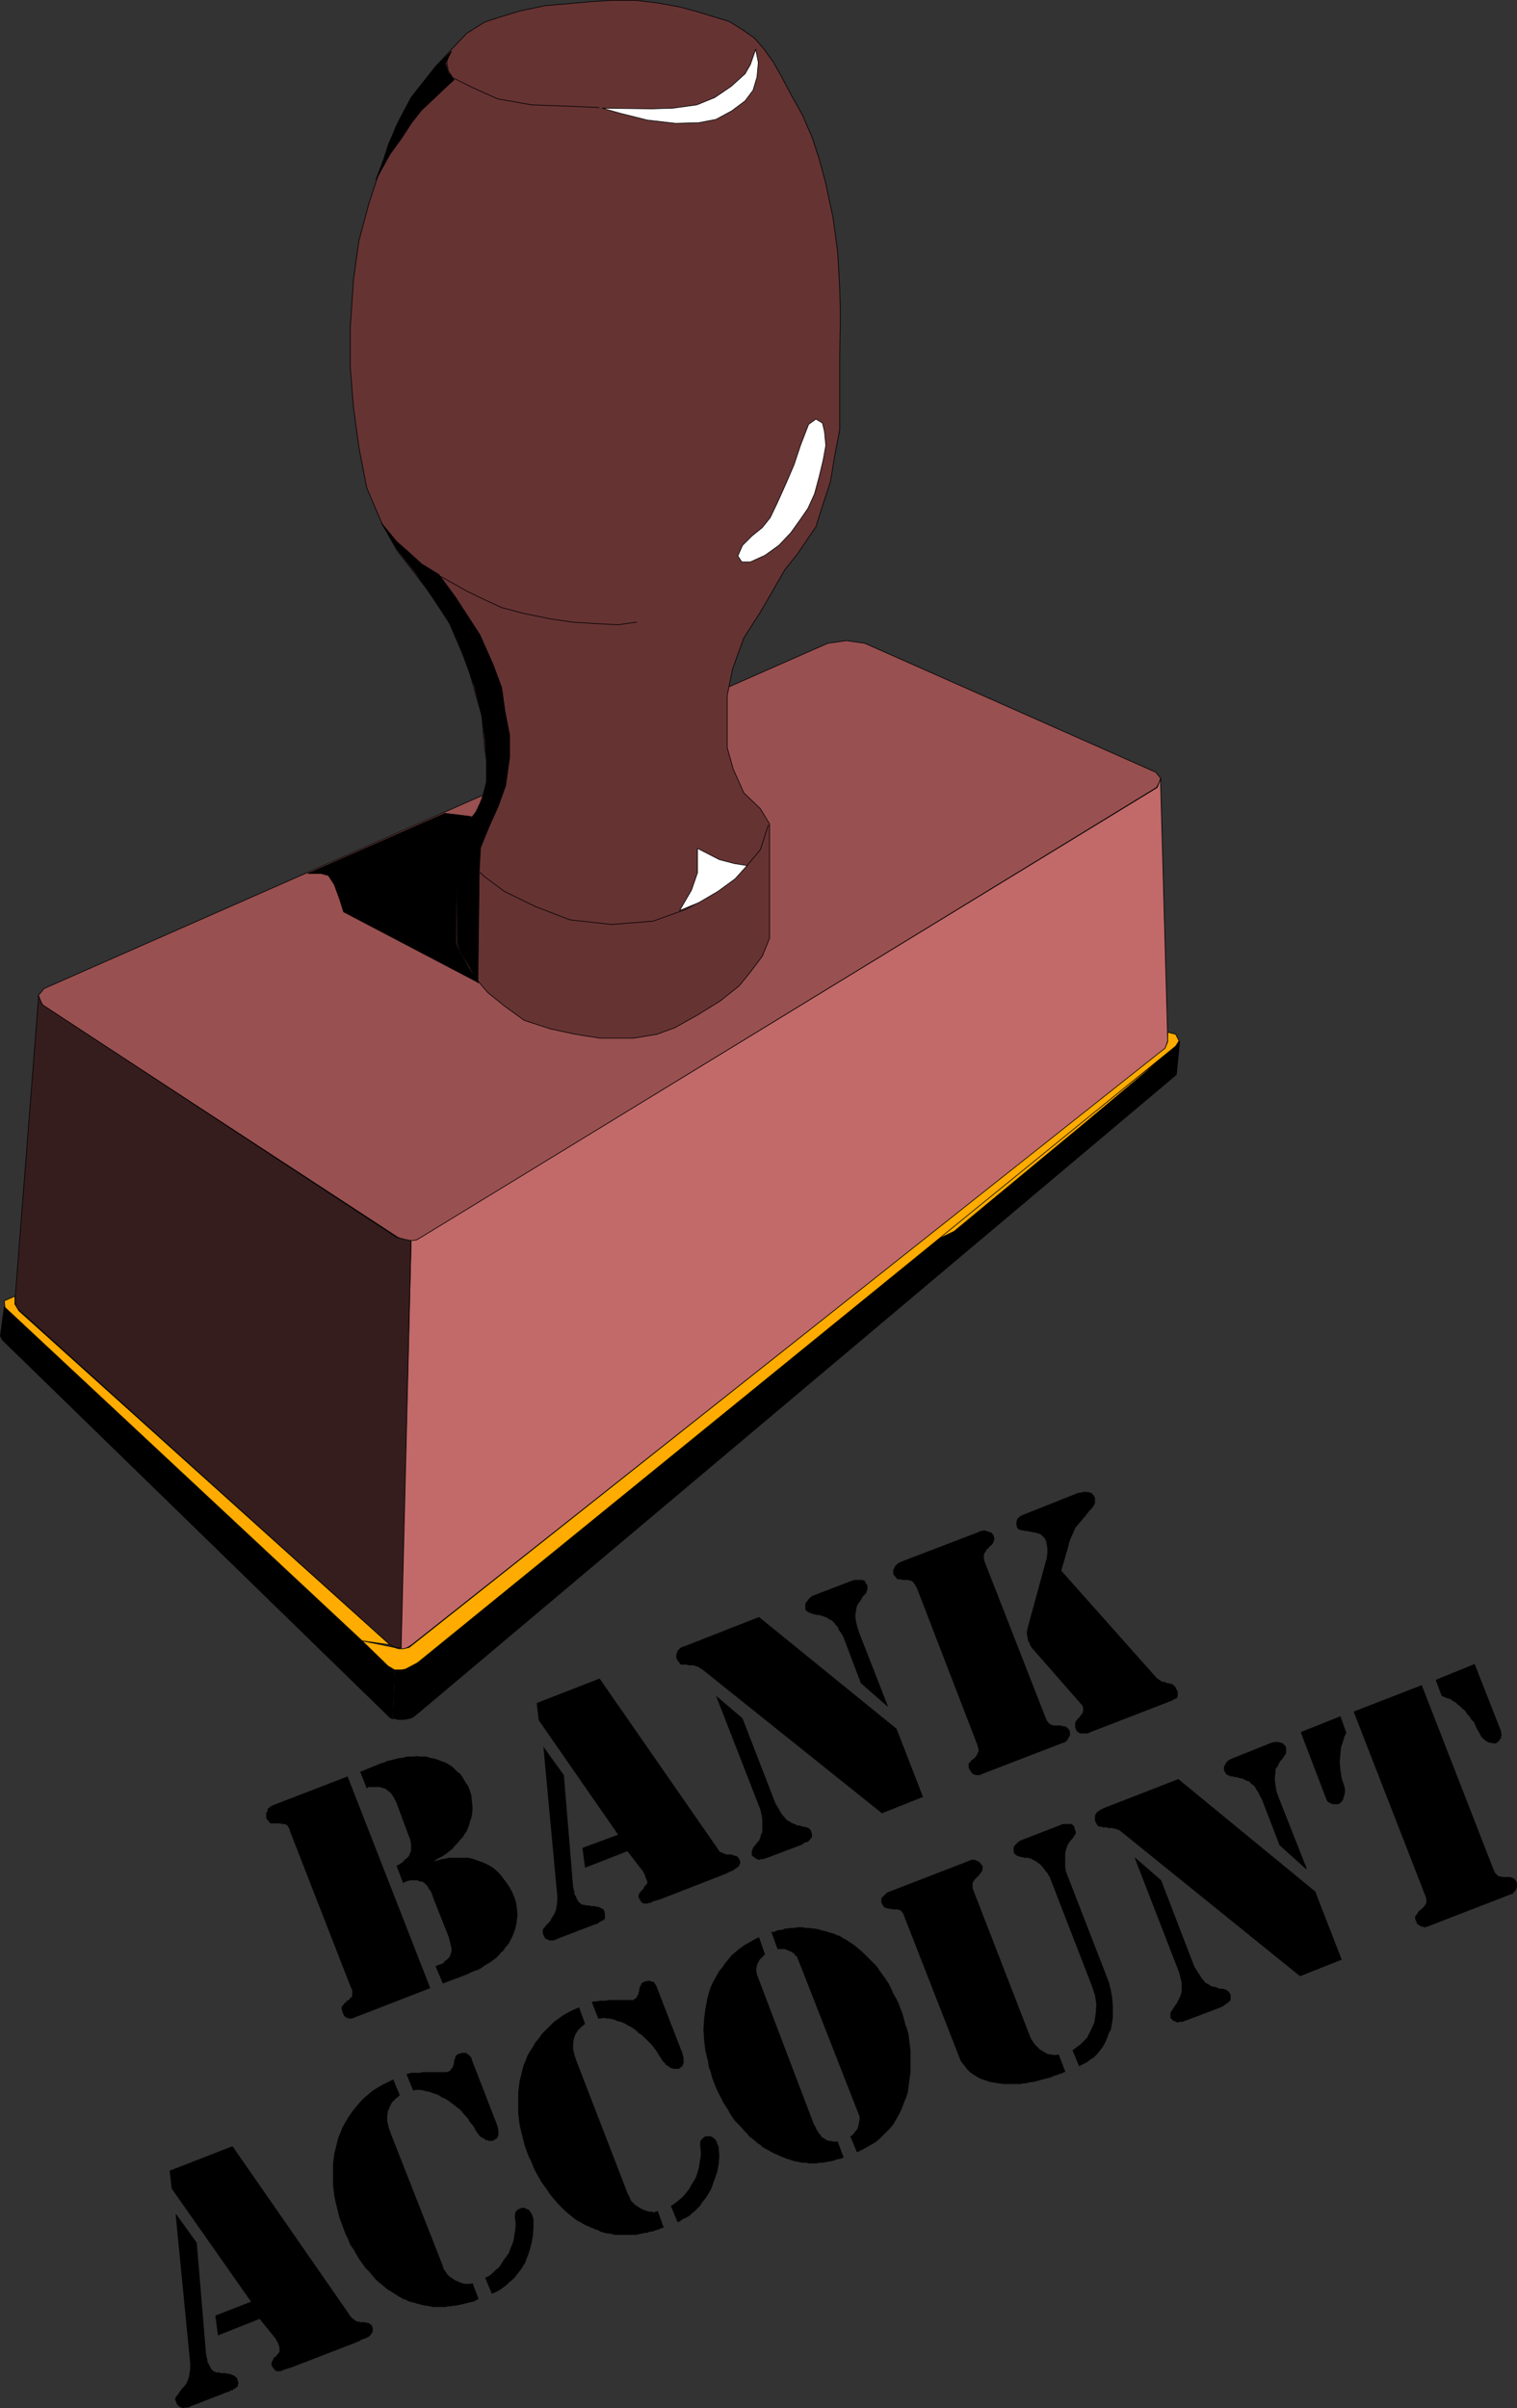 <?xml version="1.0" encoding="UTF-8" standalone="no"?>
<svg
   version="1.0"
   width="98.057mm"
   height="155.647mm"
   id="svg62"
   sodipodi:docname="Bank Account.wmf"
   xmlns:inkscape="http://www.inkscape.org/namespaces/inkscape"
   xmlns:sodipodi="http://sodipodi.sourceforge.net/DTD/sodipodi-0.dtd"
   xmlns="http://www.w3.org/2000/svg"
   xmlns:svg="http://www.w3.org/2000/svg">
  <rect width="100%" height="100%" fill="#333333" stroke="none"/>
  <sodipodi:namedview
     id="namedview62"
     pagecolor="#ffffff"
     bordercolor="#000000"
     borderopacity="0.25"
     inkscape:showpageshadow="2"
     inkscape:pageopacity="0.0"
     inkscape:pagecheckerboard="0"
     inkscape:deskcolor="#d1d1d1"
     inkscape:document-units="mm" />
  <defs
     id="defs1">
    <pattern
       id="WMFhbasepattern"
       patternUnits="userSpaceOnUse"
       width="6"
       height="6"
       x="0"
       y="0" />
  </defs>
  <path
     style="fill:#995050;fill-opacity:1;fill-rule:evenodd;stroke:none"
     d="m 202.231,157.147 4.525,-0.646 4.525,0.646 71.1,31.51 1.293,1.616 -1.131,2.101 -179.528,109.882 -1.131,0.646 -1.293,0.323 -1.454,-0.162 -1.939,-0.808 -86.774,-56.718 -1.131,-2.262 1.454,-1.778 191.485,-84.351 z"
     id="path1" />
  <path
     style="fill:none;stroke:#000000;stroke-width:0.162px;stroke-linecap:round;stroke-linejoin:round;stroke-miterlimit:4;stroke-dasharray:none;stroke-opacity:1"
     d="m 202.231,157.147 4.525,-0.646 4.525,0.646 71.1,31.51 1.293,1.616 -1.131,2.101 -179.528,109.882 -1.131,0.646 -1.293,0.323 -1.454,-0.162 -1.939,-0.808 -86.774,-56.718 -1.131,-2.262 1.454,-1.778 191.485,-84.351 v 0"
     id="path2" />
  <path
     style="fill:#663333;fill-opacity:1;fill-rule:evenodd;stroke:none"
     d="m 118.365,182.517 -0.646,-7.595 -3.555,-12.604 -3.717,-9.049 -5.656,-8.726 -7.756,-10.019 -3.717,-6.625 -3.717,-8.726 L 87.663,109.155 86.37,99.621 85.562,89.602 V 80.23 l 0.808,-11.958 1.293,-9.372 2.424,-9.049 2.909,-8.888 3.717,-10.019 3.878,-7.272 5.817,-7.433 4.525,-4.848 3.07,-3.232 4.363,-2.747 3.393,-1.131 5.332,-1.616 6.14,-1.293 5.817,-0.485 5.333,-0.485 5.332,-0.323 h 5.656 l 5.332,0.646 5.333,0.97 4.201,1.131 4.201,1.293 3.717,1.131 3.393,2.101 2.747,1.939 2.262,2.585 2.424,3.393 2.101,3.717 1.939,3.717 3.07,5.494 2.424,5.656 1.616,5.009 1.616,5.979 1.778,8.403 1.131,8.403 0.485,8.726 0.162,6.625 -0.162,10.18 v 10.827 6.948 l -1.293,6.787 -0.97,5.979 -1.939,5.817 -1.616,5.171 -2.424,3.555 -2.101,3.07 -3.07,3.878 -5.979,10.342 -4.04,6.302 -2.747,7.595 -1.293,6.464 v 6.302 6.464 l 1.454,5.171 2.585,5.817 4.04,3.878 2.262,3.717 v 27.955 l -1.778,4.363 -2.909,3.878 -2.747,3.393 -4.686,3.717 -5.494,3.393 -5.494,3.07 -4.363,1.616 -5.817,0.97 h -8.08 l -6.14,-0.97 -5.979,-1.293 -6.464,-2.101 -4.686,-3.393 -4.201,-3.393 -3.717,-4.363 -2.585,-4.848 -1.454,-2.747 v -25.208 l 2.585,-3.717 2.585,-3.393 1.778,-4.848 0.97,-4.848 z"
     id="path3" />
  <path
     style="fill:none;stroke:#000000;stroke-width:0.162px;stroke-linecap:round;stroke-linejoin:round;stroke-miterlimit:4;stroke-dasharray:none;stroke-opacity:1"
     d="m 118.365,182.517 -0.646,-7.595 -3.555,-12.604 -3.717,-9.049 -5.656,-8.726 -7.756,-10.019 -3.717,-6.625 -3.717,-8.726 L 87.663,109.155 86.37,99.621 85.562,89.602 V 80.23 l 0.808,-11.958 1.293,-9.372 2.424,-9.049 2.909,-8.888 3.717,-10.019 3.878,-7.272 5.817,-7.433 4.525,-4.848 3.07,-3.232 4.363,-2.747 3.393,-1.131 5.332,-1.616 6.14,-1.293 5.817,-0.485 5.333,-0.485 5.332,-0.323 h 5.656 l 5.332,0.646 5.333,0.97 4.201,1.131 4.201,1.293 3.717,1.131 3.393,2.101 2.747,1.939 2.262,2.585 2.424,3.393 2.101,3.717 1.939,3.717 3.07,5.494 2.424,5.656 1.616,5.009 1.616,5.979 1.778,8.403 1.131,8.403 0.485,8.726 0.162,6.625 -0.162,10.18 v 10.827 6.948 l -1.293,6.787 -0.97,5.979 -1.939,5.817 -1.616,5.171 -2.424,3.555 -2.101,3.07 -3.07,3.878 -5.979,10.342 -4.04,6.302 -2.747,7.595 -1.293,6.464 v 6.302 6.464 l 1.454,5.171 2.585,5.817 4.04,3.878 2.262,3.717 v 27.955 l -1.778,4.363 -2.909,3.878 -2.747,3.393 -4.686,3.717 -5.494,3.393 -5.494,3.07 -4.363,1.616 -5.817,0.97 h -8.08 l -6.14,-0.97 -5.979,-1.293 -6.464,-2.101 -4.686,-3.393 -4.201,-3.393 -3.717,-4.363 -2.585,-4.848 -1.454,-2.747 v -25.208 l 2.585,-3.717 2.585,-3.393 1.778,-4.848 0.97,-4.848 -0.97,-5.979 v 0"
     id="path4" />
  <path
     style="fill:#c26969;fill-opacity:1;fill-rule:evenodd;stroke:none"
     d="m 100.429,303.064 1.293,-0.162 1.131,-0.646 179.851,-109.882 0.808,-2.101 1.778,63.99 -0.646,1.939 -184.052,145.594 -1.293,0.808 -1.454,0.323 2.585,-99.863 z"
     id="path5" />
  <path
     style="fill:none;stroke:#000000;stroke-width:0.162px;stroke-linecap:round;stroke-linejoin:round;stroke-miterlimit:4;stroke-dasharray:none;stroke-opacity:1"
     d="m 100.429,303.064 1.293,-0.162 1.131,-0.646 179.851,-109.882 0.808,-2.101 1.778,63.99 -0.646,1.939 -184.052,145.594 -1.293,0.808 -1.454,0.323 2.585,-99.863 v 0"
     id="path6" />
  <path
     style="fill:#361d1d;fill-opacity:1;fill-rule:evenodd;stroke:none"
     d="m 9.453,243.275 0.808,2.101 86.613,56.88 1.939,0.485 1.616,0.323 -2.424,99.54 -1.293,-0.162 -1.454,-0.646 -91.137,-82.25 -0.485,-1.616 z"
     id="path7" />
  <path
     style="fill:none;stroke:#000000;stroke-width:0.162px;stroke-linecap:round;stroke-linejoin:round;stroke-miterlimit:4;stroke-dasharray:none;stroke-opacity:1"
     d="m 9.453,243.275 0.808,2.101 86.613,56.88 1.939,0.485 1.616,0.323 -2.424,99.54 -1.293,-0.162 -1.454,-0.646 -91.137,-82.25 -0.485,-1.616 5.817,-74.655 v 0"
     id="path8" />
  <path
     style="fill:#000000;fill-opacity:1;fill-rule:evenodd;stroke:none"
     d="m 95.904,419.733 0.485,-12.119 -1.293,-0.323 -94.046,-88.067 -0.97,7.11 0.485,0.97 93.884,91.461 0.808,0.808 0.646,0.323 v 0 z"
     id="path9" />
  <path
     style="fill:none;stroke:#000000;stroke-width:0.162px;stroke-linecap:round;stroke-linejoin:round;stroke-miterlimit:4;stroke-dasharray:none;stroke-opacity:1"
     d="m 95.904,419.733 0.485,-12.119 -1.293,-0.323 -94.046,-88.067 -0.97,7.11 0.485,0.97 93.884,91.461 0.808,0.808 0.646,0.323 v 0"
     id="path10" />
  <path
     style="fill:#000000;fill-opacity:1;fill-rule:evenodd;stroke:none"
     d="m 96.066,419.733 1.293,0.323 h 1.131 l 1.131,-0.162 1.131,-0.323 1.616,-1.293 185.022,-155.774 0.808,-8.08 -0.808,0.97 -185.507,150.765 -1.778,1.131 -0.97,0.323 -1.131,0.323 -1.454,-0.323 -0.485,12.281 v 0 z"
     id="path11" />
  <path
     style="fill:none;stroke:#000000;stroke-width:0.162px;stroke-linecap:round;stroke-linejoin:round;stroke-miterlimit:4;stroke-dasharray:none;stroke-opacity:1"
     d="m 96.066,419.733 1.293,0.323 h 1.131 l 1.131,-0.162 1.131,-0.323 1.616,-1.293 185.022,-155.774 0.808,-8.08 -0.808,0.97 -185.507,150.765 -1.778,1.131 -0.97,0.323 -1.131,0.323 -1.454,-0.323 -0.485,12.281 v 0"
     id="path12" />
  <path
     style="fill:#ffab00;fill-opacity:1;fill-rule:evenodd;stroke:none"
     d="m 225.662,304.357 60.597,-47.831 -21.168,17.775 -31.995,26.501 -7.433,3.555 z"
     id="path13" />
  <path
     style="fill:none;stroke:#000000;stroke-width:0.162px;stroke-linecap:round;stroke-linejoin:round;stroke-miterlimit:4;stroke-dasharray:none;stroke-opacity:1"
     d="m 225.662,304.357 60.597,-47.831 -21.168,17.775 -31.995,26.501 -7.433,3.555 v 0"
     id="path14" />
  <path
     style="fill:#ffab00;fill-opacity:1;fill-rule:evenodd;stroke:none"
     d="m 287.228,252.648 0.808,1.616 -0.808,1.293 -185.183,150.603 -2.101,1.131 -0.97,0.485 -0.97,0.162 h -1.616 l -1.616,-0.97 -6.302,-6.14 7.918,1.616 0.97,0.323 h 1.131 l 1.454,-0.323 184.699,-146.402 0.646,-1.616 v -2.262 l 1.939,0.485 z"
     id="path15" />
  <path
     style="fill:none;stroke:#000000;stroke-width:0.162px;stroke-linecap:round;stroke-linejoin:round;stroke-miterlimit:4;stroke-dasharray:none;stroke-opacity:1"
     d="m 287.228,252.648 0.808,1.616 -0.808,1.293 -185.183,150.603 -2.101,1.131 -0.97,0.485 -0.97,0.162 h -1.616 l -1.616,-0.97 -6.302,-6.14 7.918,1.616 0.97,0.323 h 1.131 l 1.454,-0.323 184.699,-146.402 0.646,-1.616 v -2.262 l 1.939,0.485 v 0"
     id="path16" />
  <path
     style="fill:#ffab00;fill-opacity:1;fill-rule:evenodd;stroke:none"
     d="M 88.471,400.827 1.212,319.385 1.05,317.769 3.636,316.638 v 1.939 l 0.97,1.616 90.653,81.604 -6.787,-0.97 z"
     id="path17" />
  <path
     style="fill:none;stroke:#000000;stroke-width:0.162px;stroke-linecap:round;stroke-linejoin:round;stroke-miterlimit:4;stroke-dasharray:none;stroke-opacity:1"
     d="M 88.471,400.827 1.212,319.385 1.05,317.769 3.636,316.638 v 1.939 l 0.97,1.616 90.653,81.604 -6.787,-0.97 v 0"
     id="path18" />
  <path
     style="fill:#ffffff;fill-opacity:1;fill-rule:evenodd;stroke:none"
     d="m 184.618,12.039 -1.293,3.717 -1.293,2.262 -3.393,3.07 -4.04,2.747 -4.363,1.778 -5.817,0.808 -5.171,0.162 -12.119,-0.162 4.525,1.293 6.464,1.616 6.948,0.808 5.656,-0.162 4.201,-0.808 3.878,-2.101 3.232,-2.424 1.939,-2.585 0.97,-3.232 0.323,-3.555 z"
     id="path19" />
  <path
     style="fill:none;stroke:#000000;stroke-width:0.162px;stroke-linecap:round;stroke-linejoin:round;stroke-miterlimit:4;stroke-dasharray:none;stroke-opacity:1"
     d="m 184.618,12.039 -1.293,3.717 -1.293,2.262 -3.393,3.07 -4.04,2.747 -4.363,1.778 -5.817,0.808 -5.171,0.162 -12.119,-0.162 4.525,1.293 6.464,1.616 6.948,0.808 5.656,-0.162 4.201,-0.808 3.878,-2.101 3.232,-2.424 1.939,-2.585 0.97,-3.232 0.323,-3.555 -0.646,-3.232 v 0"
     id="path20" />
  <path
     style="fill:none;stroke:#000000;stroke-width:0.162px;stroke-linecap:round;stroke-linejoin:round;stroke-miterlimit:4;stroke-dasharray:none;stroke-opacity:1"
     d="m 146.321,26.259 -7.595,-0.323 -8.888,-0.323 -8.241,-1.454 -6.464,-2.909 -4.525,-2.262 -1.131,-1.778 -0.323,-2.262 0.808,-2.101"
     id="path21" />
  <path
     style="fill:#ffffff;fill-opacity:1;fill-rule:evenodd;stroke:none"
     d="m 199.323,102.368 -1.778,1.293 -1.939,5.009 -1.616,4.848 -1.939,4.525 -2.101,4.686 -1.778,3.717 -1.939,2.424 -2.585,2.101 -2.262,2.262 -1.131,2.585 0.97,1.454 h 2.101 l 3.555,-1.616 3.393,-2.424 2.909,-3.07 2.424,-3.393 1.778,-2.585 1.616,-3.555 1.131,-4.201 0.97,-4.04 0.646,-3.555 -0.323,-3.393 -0.485,-2.101 -1.616,-0.97 z"
     id="path22" />
  <path
     style="fill:none;stroke:#000000;stroke-width:0.162px;stroke-linecap:round;stroke-linejoin:round;stroke-miterlimit:4;stroke-dasharray:none;stroke-opacity:1"
     d="m 199.323,102.368 -1.778,1.293 -1.939,5.009 -1.616,4.848 -1.939,4.525 -2.101,4.686 -1.778,3.717 -1.939,2.424 -2.585,2.101 -2.262,2.262 -1.131,2.585 0.97,1.454 h 2.101 l 3.555,-1.616 3.393,-2.424 2.909,-3.07 2.424,-3.393 1.778,-2.585 1.616,-3.555 1.131,-4.201 0.97,-4.04 0.646,-3.555 -0.323,-3.393 -0.485,-2.101 -1.616,-0.97 v 0"
     id="path23" />
  <path
     style="fill:none;stroke:#000000;stroke-width:0.162px;stroke-linecap:round;stroke-linejoin:round;stroke-miterlimit:4;stroke-dasharray:none;stroke-opacity:1"
     d="m 155.531,151.976 -4.525,0.646 -6.14,-0.323 -5.009,-0.323 -5.494,-0.808 -6.302,-1.293 -5.494,-1.454 -4.201,-1.939 -4.363,-2.101 -6.302,-3.555"
     id="path24" />
  <path
     style="fill:none;stroke:#000000;stroke-width:0.162px;stroke-linecap:round;stroke-linejoin:round;stroke-miterlimit:4;stroke-dasharray:none;stroke-opacity:1"
     d="m 111.417,205.463 3.07,5.009 3.717,3.555 5.009,3.717 7.595,3.717 8.403,3.232 10.18,1.131 10.18,-0.808 8.08,-2.909 6.787,-3.878 4.848,-3.393 3.232,-3.393 3.232,-3.878 1.939,-5.979"
     id="path25" />
  <path
     style="fill:#ffffff;fill-opacity:1;fill-rule:evenodd;stroke:none"
     d="m 182.517,211.442 -3.07,-0.485 -3.717,-0.97 -5.332,-2.747 v 5.979 l -1.454,4.201 -2.909,5.009 4.686,-1.939 4.686,-2.747 4.201,-3.07 z"
     id="path26" />
  <path
     style="fill:none;stroke:#000000;stroke-width:0.162px;stroke-linecap:round;stroke-linejoin:round;stroke-miterlimit:4;stroke-dasharray:none;stroke-opacity:1"
     d="m 182.517,211.442 -3.07,-0.485 -3.717,-0.97 -5.332,-2.747 v 5.979 l -1.454,4.201 -2.909,5.009 4.686,-1.939 4.686,-2.747 4.201,-3.07 2.909,-3.232 v 0"
     id="path27" />
  <path
     style="fill:#000000;fill-opacity:1;fill-rule:evenodd;stroke:none"
     d="m 121.759,196.899 -2.262,5.009 -2.101,5.171 -0.323,5.817 -2.909,-2.585 -2.747,-5.009 1.454,-2.585 3.393,-4.363 1.454,-3.07 1.131,-4.201 v -4.848 l -0.323,-5.333 -0.808,-6.14 -1.778,-7.11 -3.07,-8.241 -3.393,-7.918 -7.756,-11.311 -4.686,-5.979 -3.878,-6.464 3.717,4.525 2.585,2.262 3.555,3.232 4.201,2.585 4.04,5.494 5.979,9.211 3.232,7.272 2.101,5.656 0.808,5.817 1.131,5.817 v 5.333 l -0.97,6.948 z"
     id="path28" />
  <path
     style="fill:none;stroke:#000000;stroke-width:0.162px;stroke-linecap:round;stroke-linejoin:round;stroke-miterlimit:4;stroke-dasharray:none;stroke-opacity:1"
     d="m 121.759,196.899 -2.262,5.009 -2.101,5.171 -0.323,5.817 -2.909,-2.585 -2.747,-5.009 1.454,-2.585 3.393,-4.363 1.454,-3.07 1.131,-4.201 v -4.848 l -0.323,-5.333 -0.808,-6.14 -1.778,-7.11 -3.07,-8.241 -3.393,-7.918 -7.756,-11.311 -4.686,-5.979 -3.878,-6.464 3.717,4.525 2.585,2.262 3.555,3.232 4.201,2.585 4.04,5.494 5.979,9.211 3.232,7.272 2.101,5.656 0.808,5.817 1.131,5.817 v 5.333 l -0.97,6.948 -1.778,5.009 v 0"
     id="path29" />
  <path
     style="fill:#000000;fill-opacity:1;fill-rule:evenodd;stroke:none"
     d="m 108.67,198.676 4.04,0.485 2.424,0.323 -1.778,2.909 -1.939,2.909 v 25.531 l 2.747,5.171 2.747,4.04 -32.965,-17.29 -0.97,-3.07 -1.293,-3.555 -1.454,-2.262 -1.778,-0.485 h -3.232 l 33.449,-14.705 z"
     id="path30" />
  <path
     style="fill:none;stroke:#000000;stroke-width:0.162px;stroke-linecap:round;stroke-linejoin:round;stroke-miterlimit:4;stroke-dasharray:none;stroke-opacity:1"
     d="m 108.67,198.676 4.04,0.485 2.424,0.323 -1.778,2.909 -1.939,2.909 v 25.531 l 2.747,5.171 2.747,4.04 -32.965,-17.29 -0.97,-3.07 -1.293,-3.555 -1.454,-2.262 -1.778,-0.485 h -3.232 l 33.449,-14.705 v 0"
     id="path31" />
  <path
     style="fill:#000000;fill-opacity:1;fill-rule:evenodd;stroke:none"
     d="m 111.74,230.51 0.97,2.262 1.939,3.232 2.101,4.04 0.323,-26.824 -2.747,-2.909 -2.909,-4.686 0.323,24.885 z"
     id="path32" />
  <path
     style="fill:none;stroke:#000000;stroke-width:0.162px;stroke-linecap:round;stroke-linejoin:round;stroke-miterlimit:4;stroke-dasharray:none;stroke-opacity:1"
     d="m 111.74,230.51 0.97,2.262 1.939,3.232 2.101,4.04 0.323,-26.824 -2.747,-2.909 -2.909,-4.686 0.323,24.885 v 0"
     id="path33" />
  <path
     style="fill:#000000;fill-opacity:1;fill-rule:evenodd;stroke:none"
     d="m 102.853,20.764 -2.424,3.07 -2.909,5.494 -2.585,5.817 -1.454,4.525 -1.616,4.201 3.393,-6.14 2.909,-4.04 2.424,-3.717 2.424,-3.07 2.585,-2.424 3.07,-2.909 2.262,-2.101 -1.454,-1.778 -0.646,-2.262 1.454,-2.909 -3.717,3.555 -3.717,4.686 z"
     id="path34" />
  <path
     style="fill:none;stroke:#000000;stroke-width:0.162px;stroke-linecap:round;stroke-linejoin:round;stroke-miterlimit:4;stroke-dasharray:none;stroke-opacity:1"
     d="m 102.853,20.764 -2.424,3.07 -2.909,5.494 -2.585,5.817 -1.454,4.525 -1.616,4.201 3.393,-6.14 2.909,-4.04 2.424,-3.717 2.424,-3.07 2.585,-2.424 3.07,-2.909 2.262,-2.101 -1.454,-1.778 -0.646,-2.262 1.454,-2.909 -3.717,3.555 -3.717,4.686 v 0"
     id="path35" />
  <path
     style="fill:#000000;fill-opacity:1;fill-rule:evenodd;stroke:none"
     d="m 350.733,410.361 9.534,-3.878 6.464,16.482 v 0.485 l 0.162,0.323 -0.162,0.323 v 0.485 l -0.323,0.323 -0.162,0.323 -0.323,0.323 -0.485,0.323 h -0.323 -0.323 -0.162 l -0.323,-0.162 h -0.323 -0.162 l -0.323,-0.162 -0.323,-0.162 -0.162,-0.162 -0.323,-0.162 -0.323,-0.323 -0.162,-0.162 -0.323,-0.323 -0.162,-0.323 -0.162,-0.323 -0.162,-0.323 -0.485,-0.808 -0.485,-0.97 -0.323,-0.808 -0.646,-0.646 -0.485,-0.808 -0.646,-0.646 -0.323,-0.646 -0.646,-0.485 -0.646,-0.646 -0.646,-0.485 -0.485,-0.485 -0.646,-0.323 -0.646,-0.485 -0.646,-0.162 -0.808,-0.323 -0.646,-0.323 z"
     id="path36" />
  <path
     style="fill:#000000;fill-opacity:1;fill-rule:evenodd;stroke:none"
     d="m 327.464,419.248 1.454,4.04 -0.485,0.97 -0.323,1.131 -0.485,1.454 -0.162,1.616 -0.162,1.939 0.162,1.939 0.323,2.101 0.646,1.939 0.162,0.808 v 0.646 l -0.162,0.646 -0.162,0.485 -0.162,0.646 -0.323,0.485 -0.323,0.323 -0.485,0.323 h -0.485 -0.485 -0.323 l -0.485,-0.162 -0.323,-0.162 -0.323,-0.162 -0.323,-0.323 -0.162,-0.323 -6.302,-16.482 z"
     id="path37" />
  <path
     style="fill:#000000;fill-opacity:1;fill-rule:evenodd;stroke:none"
     d="m 330.696,418.117 16.644,-6.464 17.613,45.246 0.162,0.323 0.162,0.323 0.162,0.162 0.323,0.323 0.162,0.162 0.162,0.162 h 0.323 0.162 l 0.323,0.162 h 0.162 0.323 0.162 0.323 0.323 0.323 0.323 l 0.485,0.162 0.485,0.162 0.323,0.323 0.323,0.485 0.162,0.485 v 0.485 0.323 l -0.162,0.485 -0.162,0.323 -0.323,0.323 -0.323,0.485 -0.485,0.162 -20.037,7.756 -0.323,0.162 h -0.323 l -0.162,0.162 h -0.485 l -0.162,-0.162 h -0.162 -0.323 l -0.162,-0.162 -0.323,-0.162 -0.485,-0.323 -0.162,-0.485 -0.162,-0.323 -0.162,-0.485 v -0.485 l 0.323,-0.485 0.323,-0.485 0.323,-0.485 0.485,-0.323 0.485,-0.485 0.323,-0.323 0.323,-0.485 0.162,-0.485 v -0.646 l -0.162,-0.646 -17.613,-45.246 z"
     id="path38" />
  <path
     style="fill:#000000;fill-opacity:1;fill-rule:evenodd;stroke:none"
     d="m 317.607,482.753 -43.791,-35.388 -0.162,-0.162 -0.323,-0.162 -0.485,-0.162 -0.323,-0.162 h -0.323 l -0.485,-0.162 h -0.485 -0.485 l -0.323,-0.162 h -0.485 -0.323 -0.162 l -0.323,-0.162 h -0.323 -0.162 -0.162 l -0.162,-0.162 -0.323,-0.323 -0.162,-0.323 -0.323,-0.646 v -0.485 -0.323 -0.485 l 0.323,-0.485 0.162,-0.323 0.485,-0.323 0.485,-0.323 0.646,-0.323 18.26,-7.11 33.449,27.47 6.464,16.644 z"
     id="path39" />
  <path
     style="fill:#000000;fill-opacity:1;fill-rule:evenodd;stroke:none"
     d="m 319.223,456.414 -0.162,0.162 -6.464,-5.817 -4.04,-10.503 -0.323,-0.808 -0.485,-0.808 -0.323,-0.808 -0.485,-0.646 -0.323,-0.646 -0.485,-0.485 -0.485,-0.323 -0.323,-0.485 -0.485,-0.162 -0.485,-0.162 -0.323,-0.162 -0.485,-0.323 h -0.485 l -0.485,-0.162 -0.485,-0.162 h -0.485 l -0.485,-0.162 h -0.485 l -0.323,-0.162 -0.323,-0.162 -0.323,-0.162 -0.162,-0.162 -0.162,-0.323 -0.162,-0.162 -0.162,-0.485 v -0.485 -0.323 l 0.323,-0.485 0.162,-0.323 0.323,-0.485 0.485,-0.323 0.646,-0.323 9.695,-3.878 0.646,-0.162 h 0.646 0.485 l 0.485,0.162 0.485,0.162 0.323,0.323 0.323,0.323 0.162,0.485 v 0.485 0.485 0.323 l -0.323,0.485 -0.323,0.485 -0.323,0.485 -0.485,0.485 -0.323,0.646 -0.323,0.646 -0.485,0.646 v 0.808 l -0.162,0.97 v 0.97 l 0.162,1.131 0.162,1.293 0.485,1.454 z"
     id="path40" />
  <path
     style="fill:#000000;fill-opacity:1;fill-rule:evenodd;stroke:none"
     d="m 277.209,453.829 h 0.162 l 6.302,5.494 8.08,21.007 0.485,0.808 0.485,0.808 0.485,0.646 0.323,0.646 0.485,0.485 0.323,0.485 0.485,0.323 0.323,0.162 0.485,0.323 0.323,0.162 0.485,0.162 h 0.323 l 0.485,0.162 0.323,0.162 0.485,0.162 h 0.485 0.323 l 0.485,0.162 0.323,0.162 0.162,0.162 0.323,0.162 0.162,0.323 0.162,0.162 0.162,0.323 v 0.323 0.485 0.485 l -0.323,0.323 -0.323,0.323 -0.485,0.323 -0.646,0.485 -0.646,0.323 -8.08,3.07 -0.485,0.162 -0.485,0.162 -0.323,0.162 h -0.485 -0.323 l -0.323,0.162 h -0.162 l -0.162,-0.162 -0.485,-0.162 -0.323,-0.162 -0.323,-0.323 -0.323,-0.323 v -0.485 -0.485 -0.323 l 0.323,-0.485 0.323,-0.485 0.323,-0.485 0.323,-0.485 0.323,-0.485 0.323,-0.646 0.323,-0.646 0.323,-0.808 0.162,-0.808 v -0.97 -0.97 l -0.323,-1.293 -0.323,-1.293 z"
     id="path41" />
  <path
     style="fill:#000000;fill-opacity:1;fill-rule:evenodd;stroke:none"
     d="m 262.02,500.852 1.939,-1.454 1.616,-1.616 0.97,-1.939 0.808,-1.778 0.323,-2.101 0.162,-2.262 -0.323,-2.262 -0.808,-2.424 -10.019,-25.855 -0.162,-0.323 v -0.323 l -0.323,-0.323 -0.162,-0.323 -0.162,-0.323 -0.323,-0.323 -0.323,-0.485 -0.323,-0.323 -0.162,-0.323 -0.323,-0.323 -0.323,-0.323 -0.162,-0.162 -0.323,-0.162 -0.323,-0.323 -0.323,-0.162 -0.323,-0.162 -0.162,-0.162 h -0.162 l -0.323,-0.162 -0.162,-0.162 h -0.323 l -0.323,-0.162 h -0.323 -0.485 -0.162 l -0.323,-0.162 h -0.323 -0.162 l -0.323,-0.162 h -0.162 -0.162 l -0.162,-0.162 h -0.162 l -0.323,-0.323 -0.323,-0.162 -0.162,-0.485 v -0.323 -0.323 -0.323 l 0.162,-0.485 0.323,-0.323 0.323,-0.323 0.323,-0.323 0.485,-0.323 10.019,-3.878 0.323,-0.162 h 0.323 0.323 0.323 0.323 0.323 0.162 0.323 l 0.323,0.162 0.323,0.323 0.162,0.323 v 0.162 l 0.162,0.485 0.162,0.485 v 0.323 l -0.162,0.323 -0.162,0.162 -0.162,0.323 -0.323,0.485 -0.485,0.485 -0.323,0.485 -0.323,0.485 -0.162,0.485 -0.162,0.323 -0.162,0.646 -0.162,0.646 v 0.97 0.97 0.808 0.808 l 0.162,0.808 0.162,0.485 10.342,26.663 0.485,1.939 0.323,1.778 0.162,1.939 v 1.939 1.131 l -0.162,0.97 -0.162,0.97 -0.162,0.97 -0.485,0.808 -0.323,0.97 -0.323,0.808 -0.485,0.97 -0.485,0.808 -0.646,0.808 -0.646,0.808 -0.808,0.808 -0.808,0.485 -0.808,0.646 -0.97,0.485 -0.97,0.485 -1.616,-3.878 z"
     id="path42" />
  <path
     style="fill:#000000;fill-opacity:1;fill-rule:evenodd;stroke:none"
     d="m 258.627,501.821 1.616,4.201 v 0.162 h -0.323 l -0.162,0.162 h -0.162 l -0.162,0.162 h -0.323 l -0.323,0.162 -0.323,0.162 -0.646,0.162 -0.485,0.162 -0.646,0.323 -0.646,0.162 -0.646,0.162 -0.646,0.162 -0.646,0.162 -0.485,0.162 -0.646,0.162 -0.646,0.162 h -0.485 l -0.646,0.162 -0.646,0.162 h -0.646 l -0.485,0.162 h -0.646 -1.293 -1.131 -1.131 l -1.131,-0.162 -0.97,-0.162 -1.131,-0.162 -0.97,-0.323 -0.97,-0.323 -0.808,-0.323 -0.808,-0.485 -0.808,-0.485 -0.646,-0.485 -0.646,-0.646 -0.485,-0.646 -0.646,-0.808 -0.485,-0.646 -13.897,-35.55 -0.162,-0.485 -0.323,-0.323 -0.162,-0.323 -0.323,-0.162 h -0.162 -0.162 l -0.162,-0.162 h -0.323 -0.162 -0.323 -0.323 -0.162 l -0.485,-0.162 h -0.485 l -0.485,-0.162 h -0.162 l -0.323,-0.162 -0.323,-0.323 -0.162,-0.323 -0.323,-0.485 v -0.323 -0.323 -0.323 l 0.162,-0.323 0.323,-0.323 0.323,-0.323 0.323,-0.323 0.485,-0.323 20.037,-7.756 0.323,-0.162 h 0.323 0.485 l 0.323,0.162 0.485,0.162 0.485,0.323 0.323,0.485 0.323,0.323 v 0.485 0.485 l -0.162,0.485 -0.323,0.323 -0.323,0.485 -0.485,0.485 -0.323,0.323 -0.323,0.323 -0.323,0.485 -0.162,0.485 v 0.485 0.646 l 14.22,36.681 0.323,0.485 0.323,0.485 0.323,0.485 0.323,0.323 0.485,0.485 0.323,0.323 0.485,0.323 0.485,0.323 0.323,0.162 0.485,0.323 0.485,0.162 h 0.485 l 0.485,0.162 h 0.485 0.485 l 0.485,-0.162 z"
     id="path43" />
  <path
     style="fill:#000000;fill-opacity:1;fill-rule:evenodd;stroke:none"
     d="m 185.426,473.22 1.454,4.201 -0.646,0.646 -0.646,0.646 -0.323,0.646 -0.323,0.646 -0.162,0.808 v 0.808 l 0.162,0.808 0.323,0.808 13.574,35.712 0.323,0.485 0.162,0.485 0.323,0.485 0.162,0.323 0.323,0.485 0.323,0.323 0.162,0.323 0.323,0.323 0.323,0.162 0.485,0.323 0.323,0.162 0.485,0.162 h 0.485 l 0.485,0.162 h 0.485 0.646 l 1.454,3.878 -0.808,0.323 -0.97,0.162 -0.808,0.323 -0.808,0.162 -0.97,0.162 -0.808,0.162 h -0.808 l -0.808,0.162 h -0.808 -0.808 l -0.808,-0.162 h -0.808 l -0.808,-0.162 -0.808,-0.162 -0.808,-0.162 -0.808,-0.323 -0.646,-0.162 -0.808,-0.323 -0.808,-0.323 -0.646,-0.323 -0.808,-0.323 -0.646,-0.323 -0.808,-0.485 -0.646,-0.323 -0.808,-0.485 -0.485,-0.485 -0.808,-0.485 -0.485,-0.485 -0.808,-0.646 -0.646,-0.485 -0.485,-0.646 -0.646,-0.646 -1.131,-1.293 -1.293,-1.293 -0.97,-1.454 -0.808,-1.454 -0.97,-1.454 -0.808,-1.616 -0.808,-1.616 -0.646,-1.616 -0.485,-1.293 -0.323,-1.293 -0.485,-1.293 -0.162,-1.293 -0.323,-1.293 -0.323,-1.293 -0.162,-1.293 -0.162,-1.293 -0.162,-2.585 0.162,-2.747 0.323,-2.424 0.485,-2.585 0.323,-1.131 0.323,-1.131 0.485,-1.131 0.485,-0.97 0.646,-1.131 0.646,-1.131 0.808,-0.97 0.646,-0.97 0.808,-0.97 0.808,-0.97 0.97,-0.808 0.97,-0.808 1.131,-0.808 1.131,-0.646 1.131,-0.646 z"
     id="path44" />
  <path
     style="fill:#000000;fill-opacity:1;fill-rule:evenodd;stroke:none"
     d="m 188.334,471.927 h 0.808 l 0.646,-0.323 0.646,-0.162 h 0.646 l 0.646,-0.323 h 0.646 l 0.646,-0.162 h 0.646 0.485 l 0.646,-0.162 h 0.646 0.646 l 0.646,0.162 h 0.646 0.485 l 0.646,0.162 h 0.646 l 0.646,0.162 0.646,0.162 0.485,0.162 0.808,0.162 0.485,0.162 0.485,0.162 0.646,0.162 0.485,0.162 0.646,0.323 0.646,0.162 0.485,0.323 0.485,0.323 0.646,0.323 0.485,0.323 0.485,0.323 0.97,0.646 0.97,0.808 0.97,0.808 0.808,0.808 0.97,0.97 0.808,0.808 0.97,0.97 0.646,0.97 0.808,1.131 0.808,1.131 0.646,0.97 0.646,1.293 0.485,1.131 0.646,1.131 0.646,1.293 0.485,1.293 0.485,1.293 0.323,1.131 0.323,1.293 0.485,1.293 0.323,1.293 0.162,1.293 0.162,1.293 0.162,1.293 v 2.585 2.585 l -0.323,2.585 -0.323,2.424 -0.323,1.131 -0.485,1.131 -0.485,1.293 -0.485,1.131 -0.485,0.97 -0.646,1.131 -0.646,1.131 -0.808,0.97 -0.808,0.808 -0.97,0.97 -0.808,0.808 -0.97,0.808 -1.131,0.646 -1.131,0.646 -1.131,0.646 -1.131,0.485 -1.616,-3.878 0.323,-0.162 0.323,-0.323 0.323,-0.323 0.162,-0.323 0.323,-0.323 0.162,-0.162 0.162,-0.323 0.162,-0.485 0.162,-0.808 0.162,-0.808 v -0.808 l -0.323,-0.808 -14.543,-37.166 -0.162,-0.323 -0.162,-0.485 -0.162,-0.323 -0.323,-0.162 -0.162,-0.323 -0.323,-0.323 -0.323,-0.162 -0.162,-0.162 -0.485,-0.162 -0.323,-0.162 -0.485,-0.162 -0.323,-0.162 h -0.485 -0.323 -0.485 -0.485 l -1.454,-4.04 v 0 z"
     id="path45" />
  <path
     style="fill:#000000;fill-opacity:1;fill-rule:evenodd;stroke:none"
     d="m 163.934,538.826 0.808,-0.485 0.808,-0.646 0.808,-0.646 0.808,-0.808 0.646,-0.808 0.646,-0.808 0.485,-0.97 0.646,-0.97 0.485,-0.97 0.323,-0.97 0.323,-1.131 0.162,-0.97 0.162,-1.131 0.162,-0.97 v -1.131 l -0.162,-1.131 v -0.808 l 0.162,-0.646 0.485,-0.485 0.646,-0.485 h 0.485 0.485 0.323 l 0.323,0.162 0.485,0.323 0.323,0.323 0.323,0.485 0.162,0.646 0.162,0.162 v 0 0.162 l 0.162,0.162 v 0.162 0.162 0.162 l 0.162,1.939 -0.162,1.939 -0.323,1.778 -0.646,1.939 -0.323,0.808 -0.323,0.97 -0.323,0.808 -0.485,0.808 -0.485,0.808 -0.485,0.646 -0.646,0.808 -0.485,0.808 -0.646,0.646 -0.646,0.646 -0.646,0.485 -0.646,0.646 -0.808,0.485 -0.808,0.323 -0.646,0.485 -0.646,0.323 -1.616,-3.878 v 0 z"
     id="path46" />
  <path
     style="fill:#000000;fill-opacity:1;fill-rule:evenodd;stroke:none"
     d="m 141.473,490.348 1.454,4.04 -0.97,0.808 -0.808,0.808 -0.646,1.131 -0.323,0.97 -0.162,1.293 v 1.131 l 0.323,1.454 0.485,1.454 12.604,32.641 0.323,0.485 0.162,0.485 0.323,0.646 0.323,0.323 0.485,0.485 0.485,0.323 0.485,0.323 0.485,0.323 0.646,0.323 0.485,0.162 0.485,0.162 0.646,0.162 h 0.485 l 0.485,0.162 0.485,-0.162 0.485,-0.162 1.454,4.04 -0.646,0.162 -0.646,0.323 -0.646,0.162 -0.808,0.323 h -0.646 l -0.646,0.323 h -0.646 l -0.646,0.162 -0.808,0.162 -0.485,0.162 h -0.808 -0.485 -0.646 -0.808 -0.646 -0.646 -0.646 -0.646 l -0.646,-0.162 -0.485,-0.162 h -0.646 l -0.646,-0.162 -0.646,-0.162 -0.485,-0.162 -0.485,-0.323 -0.646,-0.162 -0.646,-0.323 -0.485,-0.162 -0.646,-0.323 -0.485,-0.162 -0.646,-0.323 -0.485,-0.323 -0.97,-0.485 -1.131,-0.808 -0.97,-0.808 -0.97,-0.808 -0.808,-0.808 -0.97,-0.97 -0.808,-0.97 -0.97,-1.131 -0.646,-0.97 -0.808,-1.131 -0.808,-1.131 -0.646,-1.131 -0.646,-1.131 -0.646,-1.293 -0.485,-1.293 -0.646,-1.293 -0.485,-1.293 -0.485,-1.293 -0.323,-1.293 -0.323,-1.293 -0.323,-1.293 -0.323,-1.454 -0.162,-1.293 -0.162,-1.454 v -2.585 -2.585 l 0.323,-2.585 0.646,-2.585 0.323,-1.293 0.485,-1.131 0.485,-1.293 0.646,-1.131 0.646,-0.97 0.646,-1.131 0.808,-0.97 0.808,-1.131 0.97,-0.97 0.97,-0.97 0.97,-0.97 1.131,-0.808 1.131,-0.808 1.131,-0.646 1.293,-0.646 z"
     id="path47" />
  <path
     style="fill:#000000;fill-opacity:1;fill-rule:evenodd;stroke:none"
     d="m 144.543,489.056 0.646,-0.162 h 0.646 l 0.646,-0.162 h 0.646 0.808 l 0.808,-0.162 h 0.808 0.808 0.97 0.808 0.646 0.646 0.485 0.485 0.323 l 0.162,-0.162 0.323,-0.162 0.162,-0.162 0.162,-0.162 0.162,-0.323 0.162,-0.323 0.162,-0.323 v -0.323 l 0.162,-0.323 v -0.485 l 0.162,-0.485 0.162,-0.323 0.162,-0.162 v -0.323 l 0.323,-0.162 0.162,-0.162 0.323,-0.162 h 0.162 0.323 l 0.162,-0.162 h 0.323 0.162 0.162 l 0.323,0.162 h 0.162 l 0.485,0.162 0.323,0.485 0.323,0.485 0.162,0.485 6.14,15.836 0.323,1.293 v 1.131 l -0.323,0.808 -0.808,0.646 h -0.323 -0.162 -0.323 -0.323 -0.323 l -0.162,-0.162 h -0.323 l -0.323,-0.162 -0.323,-0.323 -0.323,-0.162 -0.323,-0.162 -0.162,-0.323 -0.323,-0.323 -0.323,-0.323 -0.162,-0.323 -0.323,-0.485 -0.323,-0.485 -0.485,-0.808 -0.323,-0.485 -0.485,-0.646 -0.485,-0.646 -0.646,-0.646 -0.485,-0.485 -0.646,-0.646 -0.646,-0.646 -0.808,-0.485 -0.646,-0.646 -0.646,-0.485 -0.808,-0.485 -0.646,-0.323 -0.808,-0.485 -0.808,-0.323 -0.808,-0.162 -0.646,-0.323 -0.646,-0.162 -0.808,-0.162 h -0.646 l -0.646,-0.162 -0.646,0.162 h -0.646 l -1.616,-4.04 z"
     id="path48" />
  <path
     style="fill:#000000;fill-opacity:1;fill-rule:evenodd;stroke:none"
     d="m 118.527,556.439 0.97,-0.485 0.808,-0.646 0.808,-0.808 0.808,-0.646 0.646,-0.97 0.485,-0.808 0.646,-0.808 0.646,-0.97 0.323,-0.97 0.485,-1.131 0.323,-0.97 0.162,-1.131 0.162,-0.97 0.162,-1.131 v -1.131 l -0.162,-0.97 v -0.97 l 0.162,-0.646 0.485,-0.485 0.646,-0.323 0.485,-0.162 h 0.323 l 0.485,0.162 0.323,0.162 0.485,0.162 0.323,0.485 0.323,0.485 0.323,0.646 v 0 0.162 0.162 l 0.162,0.162 v 0.162 0.162 0.162 1.939 l -0.162,1.939 -0.323,1.778 -0.485,1.778 -0.323,0.97 -0.323,0.808 -0.323,0.97 -0.485,0.808 -0.485,0.808 -0.485,0.646 -0.646,0.808 -0.485,0.646 -0.646,0.646 -0.808,0.646 -0.646,0.646 -0.646,0.485 -0.646,0.485 -0.808,0.485 -0.646,0.323 -0.808,0.323 -1.616,-3.878 z"
     id="path49" />
  <path
     style="fill:#000000;fill-opacity:1;fill-rule:evenodd;stroke:none"
     d="m 96.066,507.962 1.616,3.878 -0.97,0.808 -0.97,0.97 -0.485,0.97 -0.485,1.131 -0.162,1.131 v 1.293 l 0.323,1.454 0.485,1.454 12.766,32.48 0.162,0.646 0.323,0.485 0.323,0.485 0.323,0.485 0.485,0.485 0.485,0.323 0.485,0.323 0.485,0.323 0.485,0.162 0.646,0.323 0.485,0.162 0.646,0.162 h 0.485 0.485 0.485 l 0.485,-0.162 1.454,3.878 -0.646,0.323 -0.646,0.323 -0.808,0.162 -0.646,0.162 -0.646,0.162 -0.646,0.162 -0.808,0.162 -0.646,0.162 h -0.646 l -0.646,0.162 h -0.646 l -0.646,0.162 h -0.646 -0.646 -0.646 -0.646 -0.485 l -0.808,-0.162 -0.646,-0.162 h -0.485 l -0.646,-0.162 -0.646,-0.162 -0.646,-0.162 -0.485,-0.162 -0.646,-0.162 -0.646,-0.162 -0.485,-0.162 -0.485,-0.323 -0.646,-0.162 -0.485,-0.323 -0.646,-0.323 -0.485,-0.323 -0.97,-0.646 -1.131,-0.646 -0.97,-0.808 -0.97,-0.808 -0.97,-0.808 -0.808,-0.97 -0.808,-0.97 -0.97,-0.97 -0.808,-1.131 -0.808,-1.131 -0.646,-1.131 -0.646,-1.131 -0.808,-1.131 -0.485,-1.293 -0.646,-1.293 -0.485,-1.293 -0.485,-1.293 -0.485,-1.293 -0.323,-1.293 -0.323,-1.293 -0.323,-1.293 -0.323,-1.454 -0.162,-1.454 -0.162,-1.293 v -2.585 -2.585 l 0.323,-2.585 0.646,-2.585 0.323,-1.293 0.485,-1.131 0.485,-1.293 0.646,-1.131 0.646,-1.131 0.646,-0.97 0.808,-1.131 0.808,-0.97 0.97,-1.131 0.808,-0.808 1.131,-0.97 0.97,-0.808 1.293,-0.808 1.131,-0.646 1.293,-0.646 1.293,-0.646 z"
     id="path50" />
  <path
     style="fill:#000000;fill-opacity:1;fill-rule:evenodd;stroke:none"
     d="m 99.298,506.669 0.646,-0.162 0.485,-0.162 h 0.646 0.808 0.646 l 0.808,-0.162 h 0.97 0.808 0.97 0.808 0.646 0.646 0.485 0.485 l 0.323,-0.162 h 0.162 l 0.323,-0.162 0.162,-0.323 0.162,-0.162 0.162,-0.162 0.162,-0.323 0.162,-0.323 v -0.323 l 0.162,-0.323 v -0.485 l 0.162,-0.485 0.162,-0.323 v -0.323 l 0.162,-0.162 0.162,-0.162 0.323,-0.162 0.162,-0.162 h 0.323 l 0.323,-0.162 h 0.162 0.323 0.162 0.323 0.162 l 0.162,0.162 0.323,0.162 0.323,0.323 0.485,0.485 0.162,0.646 6.14,15.836 0.323,1.293 v 1.131 l -0.323,0.808 -0.808,0.485 -0.323,0.162 h -0.162 -0.323 -0.323 l -0.323,-0.162 h -0.323 l -0.323,-0.162 -0.162,-0.162 -0.323,-0.162 -0.323,-0.162 -0.323,-0.162 -0.323,-0.323 -0.162,-0.323 -0.323,-0.323 -0.323,-0.485 -0.162,-0.323 -0.323,-0.646 -0.485,-0.646 -0.485,-0.485 -0.323,-0.646 -0.485,-0.646 -0.646,-0.646 -0.485,-0.646 -0.646,-0.646 -0.646,-0.485 -0.808,-0.646 -0.646,-0.485 -0.646,-0.485 -0.808,-0.485 -0.808,-0.323 -0.646,-0.485 -0.808,-0.323 -0.646,-0.162 -0.808,-0.323 -0.808,-0.162 -0.646,-0.162 -0.646,-0.162 h -0.808 -0.485 l -0.646,0.162 -1.616,-4.04 z"
     id="path51" />
  <path
     style="fill:#000000;fill-opacity:1;fill-rule:evenodd;stroke:none"
     d="m 41.448,530.261 15.351,-5.979 28.602,41.206 0.323,0.485 0.485,0.485 0.323,0.162 0.323,0.323 h 0.162 l 0.162,0.162 h 0.323 0.162 l 0.323,0.162 h 0.162 0.323 0.162 0.485 l 0.485,0.162 h 0.323 l 0.323,0.162 0.162,0.162 0.323,0.162 0.162,0.323 0.162,0.485 v 0.323 0.485 l -0.162,0.323 -0.323,0.485 -0.485,0.485 -0.646,0.323 -0.97,0.323 -0.808,0.485 -16.321,6.302 -0.485,0.162 -0.485,0.162 -0.646,0.162 -0.323,0.162 -0.485,0.162 -0.323,0.162 h -0.323 -0.323 -0.485 l -0.323,-0.323 -0.323,-0.323 -0.323,-0.485 -0.162,-0.323 v -0.323 -0.323 l 0.162,-0.323 0.162,-0.323 0.162,-0.323 0.162,-0.323 0.485,-0.162 0.162,-0.485 0.323,-0.162 0.162,-0.323 0.162,-0.162 v -0.323 -0.485 -0.323 l -0.162,-0.485 -0.162,-0.485 -0.162,-0.323 -0.323,-0.485 v -0.162 l -4.04,-5.009 -10.18,4.04 -0.646,-4.848 8.726,-3.393 -19.391,-27.632 z"
     id="path52" />
  <path
     style="fill:#000000;fill-opacity:1;fill-rule:evenodd;stroke:none"
     d="m 43.064,540.926 5.009,6.948 2.262,27.147 0.162,0.808 0.162,0.646 v 0.485 l 0.323,0.485 0.323,0.646 0.323,0.646 0.485,0.485 0.485,0.162 0.162,0.162 h 0.323 0.485 l 0.323,0.162 h 0.323 0.485 0.485 l 0.323,0.162 h 0.485 l 0.485,0.162 0.323,0.162 0.485,0.162 0.162,0.162 0.162,0.162 0.162,0.162 0.162,0.162 0.162,0.646 0.162,0.485 -0.162,0.485 v 0.323 l -0.162,0.162 -0.323,0.162 -0.162,0.162 -0.323,0.162 -0.323,0.323 h -0.485 l -0.323,0.323 -0.646,0.162 -8.726,3.393 -0.646,0.323 h -0.646 l -0.646,0.162 -0.323,-0.162 -0.485,-0.162 -0.323,-0.323 -0.323,-0.323 -0.162,-0.485 -0.162,-0.323 -0.162,-0.485 0.162,-0.323 0.162,-0.323 0.323,-0.323 0.323,-0.485 0.323,-0.485 0.485,-0.646 0.485,-0.485 0.485,-0.646 0.323,-0.646 0.323,-0.97 0.162,-0.97 0.162,-1.131 v -1.293 l -0.162,-1.616 -3.393,-34.742 z"
     id="path53" />
  <path
     style="fill:#000000;fill-opacity:1;fill-rule:evenodd;stroke:none"
     d="m 259.273,383.698 23.431,26.339 0.323,0.162 0.162,0.162 0.323,0.162 0.162,0.162 0.323,0.162 h 0.485 l 0.323,0.162 0.323,0.162 h 0.485 l 0.323,0.162 h 0.485 l 0.162,0.323 0.323,0.162 0.162,0.162 0.162,0.323 0.162,0.323 0.323,0.646 v 0.646 0.323 l -0.162,0.485 -0.162,0.162 -0.323,0.162 h -0.162 l -0.323,0.162 -0.162,0.162 -0.323,0.162 h -0.162 l -0.323,0.162 -19.229,7.433 -0.646,0.323 h -0.646 -0.485 -0.485 l -0.485,-0.162 -0.323,-0.162 -0.323,-0.323 -0.162,-0.485 -0.162,-0.323 v -0.485 -0.323 -0.323 l 0.162,-0.323 0.162,-0.323 0.323,-0.323 0.323,-0.323 0.323,-0.485 0.323,-0.323 0.162,-0.323 0.162,-0.323 v -0.162 -0.485 -0.323 l -0.162,-0.485 -12.443,-14.22 -0.162,-0.323 -0.323,-0.485 v -0.485 l -0.323,-0.162 -0.162,-0.97 -0.162,-0.808 v -0.646 l 0.162,-0.808 4.686,-17.129 0.162,-1.293 v -1.131 l -0.162,-0.97 -0.162,-0.808 -0.323,-0.646 -0.485,-0.485 -0.323,-0.323 -0.485,-0.323 h -0.323 l -0.162,-0.162 h -0.323 l -0.485,-0.162 h -0.323 l -0.485,-0.162 h -0.323 l -0.485,-0.162 h -0.646 l -0.323,-0.162 h -0.485 l -0.323,-0.162 h -0.323 l -0.162,-0.162 -0.162,-0.162 -0.162,-0.323 -0.162,-0.808 0.162,-0.97 0.485,-0.646 0.808,-0.485 13.412,-5.333 0.323,-0.162 h 0.323 0.323 l 0.485,-0.162 h 0.323 0.323 0.323 0.162 l 0.646,0.162 0.323,0.162 0.485,0.485 0.323,0.646 v 0.646 0.646 l -0.323,0.646 -0.485,0.646 -0.323,0.323 -0.323,0.323 -0.323,0.485 -0.323,0.323 -0.323,0.485 -0.485,0.485 -0.323,0.485 -0.485,0.485 -0.485,0.646 -0.485,0.485 -0.323,0.646 -0.323,0.808 -0.323,0.646 -0.323,0.808 -0.323,0.808 -0.162,0.808 z"
     id="path54" />
  <path
     style="fill:#000000;fill-opacity:1;fill-rule:evenodd;stroke:none"
     d="m 238.751,426.197 -14.705,-38.136 -0.323,-0.646 -0.323,-0.485 -0.323,-0.485 -0.323,-0.162 -0.162,-0.162 h -0.162 -0.162 l -0.323,-0.162 h -0.162 -0.323 -0.162 -0.162 -0.646 l -0.485,-0.162 h -0.323 -0.323 l -0.323,-0.162 -0.162,-0.323 -0.323,-0.323 -0.323,-0.485 v -0.323 -0.485 -0.323 l 0.323,-0.323 v -0.323 l 0.162,-0.162 0.323,-0.323 0.162,-0.162 0.162,-0.162 0.323,-0.162 0.323,-0.162 0.323,-0.162 18.583,-7.11 0.323,-0.162 0.323,-0.162 h 0.485 l 0.162,-0.162 h 0.323 l 0.323,0.162 h 0.323 l 0.162,0.162 0.646,0.162 0.323,0.162 0.323,0.485 0.162,0.323 0.162,0.646 -0.162,0.485 -0.162,0.485 -0.323,0.485 -0.485,0.323 -0.323,0.485 -0.485,0.323 -0.162,0.485 -0.323,0.323 -0.162,0.646 v 0.646 l 0.162,0.808 15.028,38.459 0.162,0.323 0.162,0.323 0.162,0.162 0.323,0.323 0.162,0.162 0.323,0.162 h 0.162 l 0.323,0.162 h 0.323 0.162 0.323 0.323 0.162 0.323 0.323 l 0.162,0.162 h 0.323 0.323 l 0.162,0.162 h 0.323 l 0.162,0.323 0.323,0.162 0.162,0.323 0.162,0.323 v 0.323 0.323 0.485 l -0.323,0.323 -0.162,0.485 -0.323,0.323 -0.323,0.323 -0.485,0.162 -19.714,7.595 -0.646,0.323 h -0.485 -0.485 l -0.485,-0.162 -0.323,-0.162 -0.323,-0.323 -0.162,-0.323 -0.323,-0.485 -0.162,-0.323 v -0.485 -0.323 -0.323 l 0.323,-0.162 0.162,-0.323 0.323,-0.323 0.485,-0.323 0.323,-0.323 0.323,-0.485 0.162,-0.323 0.162,-0.323 0.162,-0.323 v -0.485 l -0.162,-0.485 -0.162,-0.646 z"
     id="path55" />
  <path
     style="fill:#000000;fill-opacity:1;fill-rule:evenodd;stroke:none"
     d="m 215.32,442.84 -43.791,-35.065 -0.323,-0.162 -0.323,-0.162 -0.323,-0.323 h -0.323 l -0.323,-0.162 -0.485,-0.162 h -0.485 -0.485 -0.323 l -0.323,-0.162 h -0.323 -0.323 -0.323 -0.162 -0.162 -0.162 l -0.323,-0.323 -0.162,-0.323 -0.323,-0.323 -0.323,-0.646 v -0.485 -0.323 l 0.162,-0.485 0.162,-0.485 0.323,-0.323 0.323,-0.323 0.485,-0.323 0.646,-0.162 18.098,-7.11 33.611,27.309 6.464,16.644 -10.18,4.04 v 0 z"
     id="path56" />
  <path
     style="fill:#000000;fill-opacity:1;fill-rule:evenodd;stroke:none"
     d="m 216.774,416.824 v 0 l -6.464,-5.656 -4.04,-10.665 -0.323,-0.808 -0.485,-0.808 -0.485,-0.646 -0.323,-0.808 -0.485,-0.485 -0.323,-0.485 -0.485,-0.485 -0.485,-0.323 -0.485,-0.162 -0.323,-0.323 -0.485,-0.162 -0.485,-0.162 -0.485,-0.162 -0.485,-0.162 h -0.485 l -0.485,-0.162 h -0.323 l -0.485,-0.162 -0.323,-0.162 -0.485,-0.162 -0.162,-0.162 -0.323,-0.162 -0.162,-0.162 -0.162,-0.323 v -0.323 -0.485 -0.323 l 0.162,-0.485 0.323,-0.323 0.323,-0.485 0.485,-0.485 0.485,-0.323 9.695,-3.717 0.646,-0.162 h 0.646 0.646 0.485 l 0.485,0.162 0.323,0.323 0.162,0.485 0.323,0.323 v 0.485 0.485 l -0.162,0.485 -0.162,0.485 -0.323,0.323 -0.485,0.485 -0.323,0.646 -0.323,0.485 -0.485,0.646 -0.323,0.646 -0.162,0.808 -0.162,1.131 v 0.808 l 0.162,1.131 0.323,1.293 0.485,1.454 6.948,17.775 v 0 z"
     id="path57" />
  <path
     style="fill:#000000;fill-opacity:1;fill-rule:evenodd;stroke:none"
     d="m 174.922,414.239 v 0 l 6.464,5.494 8.08,20.845 0.485,0.808 0.485,0.808 0.323,0.646 0.485,0.646 0.485,0.485 0.323,0.485 0.485,0.323 0.323,0.162 0.485,0.323 0.323,0.162 0.485,0.162 0.323,0.162 0.323,0.162 h 0.485 l 0.485,0.162 0.323,0.162 h 0.485 l 0.323,0.162 h 0.323 l 0.323,0.162 0.323,0.323 0.162,0.162 0.162,0.323 v 0.162 l 0.162,0.485 v 0.323 0.485 l -0.323,0.323 -0.323,0.485 -0.485,0.323 -0.646,0.162 -0.646,0.485 -8.08,3.07 -0.485,0.162 -0.485,0.162 -0.323,0.162 h -0.485 -0.323 l -0.162,0.162 h -0.162 l -0.323,-0.162 h -0.323 l -0.323,-0.323 -0.485,-0.323 -0.323,-0.323 v -0.485 -0.485 l 0.162,-0.323 0.162,-0.485 0.323,-0.485 0.323,-0.323 0.323,-0.485 0.485,-0.485 0.323,-0.808 0.162,-0.646 0.323,-0.646 v -0.97 -0.808 -1.131 l -0.162,-1.131 -0.323,-1.454 -10.827,-27.794 z"
     id="path58" />
  <path
     style="fill:#000000;fill-opacity:1;fill-rule:evenodd;stroke:none"
     d="m 131.131,416.016 15.351,-5.979 28.602,41.206 0.323,0.485 0.323,0.485 0.485,0.323 0.485,0.162 0.323,0.162 0.323,0.162 h 0.485 0.485 0.323 l 0.485,0.162 0.323,0.162 h 0.485 l 0.162,0.162 0.323,0.323 0.162,0.323 0.162,0.323 0.162,0.485 -0.162,0.323 -0.162,0.485 -0.323,0.323 -0.485,0.323 -0.646,0.485 -0.808,0.323 -0.97,0.485 -16.159,6.302 -0.646,0.162 -0.485,0.162 -0.646,0.162 -0.323,0.323 h -0.485 l -0.323,0.162 h -0.323 -0.323 -0.323 l -0.485,-0.162 -0.323,-0.485 -0.323,-0.485 -0.162,-0.323 v -0.323 -0.323 l 0.162,-0.323 0.162,-0.323 0.162,-0.162 0.323,-0.323 0.323,-0.323 0.162,-0.323 0.162,-0.323 0.323,-0.323 0.162,-0.162 0.162,-0.323 v -0.323 l -0.162,-0.485 -0.162,-0.323 -0.162,-0.485 -0.162,-0.485 -0.162,-0.323 -0.162,-0.323 -3.878,-5.009 -10.342,4.04 -0.646,-4.848 8.726,-3.232 -19.391,-27.955 -0.485,-4.04 v 0 z"
     id="path59" />
  <path
     style="fill:#000000;fill-opacity:1;fill-rule:evenodd;stroke:none"
     d="m 132.747,426.681 5.009,6.948 2.262,27.309 0.162,0.646 0.162,0.646 v 0.485 l 0.323,0.485 0.323,0.808 0.323,0.485 0.485,0.485 0.485,0.323 h 0.162 0.323 l 0.323,0.162 h 0.485 0.323 l 0.485,0.162 h 0.485 0.485 l 0.323,0.162 h 0.485 l 0.323,0.162 0.323,0.162 0.323,0.162 0.323,0.162 v 0.162 l 0.162,0.162 0.162,0.646 v 0.485 0.485 0.323 l -0.162,0.162 -0.162,0.162 -0.323,0.162 -0.323,0.162 -0.323,0.162 -0.323,0.323 -0.485,0.162 -0.485,0.162 -8.888,3.393 -0.646,0.323 -0.646,0.162 h -0.646 l -0.323,-0.162 -0.485,-0.162 -0.323,-0.162 -0.323,-0.485 -0.162,-0.485 -0.162,-0.323 v -0.323 -0.323 l 0.162,-0.485 0.323,-0.323 0.323,-0.485 0.485,-0.485 0.485,-0.485 0.323,-0.646 0.323,-0.485 0.485,-0.808 0.323,-0.808 0.162,-0.97 0.162,-1.293 v -1.293 l -0.162,-1.616 -3.232,-34.742 h 0.162 v 0 z"
     id="path60" />
  <path
     style="fill:#000000;fill-opacity:1;fill-rule:evenodd;stroke:none"
     d="m 84.916,433.953 20.199,51.709 -18.745,7.272 -0.323,0.162 h -0.485 -0.323 l -0.485,-0.162 -0.323,-0.162 -0.323,-0.323 -0.162,-0.323 -0.162,-0.323 -0.162,-0.485 -0.162,-0.485 v -0.485 l 0.162,-0.323 0.323,-0.323 0.162,-0.323 0.323,-0.162 0.323,-0.485 0.485,-0.162 0.323,-0.485 0.323,-0.162 0.162,-0.323 v -0.485 -0.485 -0.485 l -0.323,-0.646 -14.866,-38.136 -0.162,-0.646 -0.323,-0.485 -0.162,-0.323 -0.323,-0.162 -0.323,-0.162 v 0 h -0.323 -0.162 -0.323 l -0.162,-0.162 H 68.272 67.949 67.626 67.464 67.141 66.979 66.656 66.495 66.333 66.172 l -0.323,-0.162 -0.162,-0.323 -0.323,-0.323 -0.323,-0.485 v -0.323 -0.323 -0.323 -0.323 l 0.162,-0.162 0.162,-0.162 v -0.323 -0.162 l 0.162,-0.323 0.323,-0.162 0.323,-0.323 0.323,-0.162 18.421,-7.11 z"
     id="path61" />
  <path
     style="fill:#000000;fill-opacity:1;fill-rule:evenodd;stroke:none"
     d="m 106.246,454.475 v 0.162 l 1.778,-0.485 1.778,-0.323 h 1.616 1.454 1.616 l 1.293,0.323 1.293,0.485 1.293,0.485 1.293,0.646 0.97,0.646 1.131,0.97 0.808,0.97 0.97,1.293 0.808,1.131 0.808,1.454 0.646,1.616 0.323,1.131 0.162,1.293 0.162,1.454 -0.162,1.293 -0.162,1.131 -0.323,1.293 -0.485,1.293 -0.646,1.293 -0.323,0.646 -0.485,0.646 -0.485,0.485 -0.323,0.646 -0.646,0.485 -0.485,0.646 -0.646,0.646 -0.646,0.485 -0.646,0.485 -0.808,0.485 -0.808,0.485 -0.646,0.485 -0.808,0.485 -0.97,0.323 -0.808,0.323 -0.97,0.485 -5.979,2.262 -1.778,-4.201 0.646,-0.323 0.646,-0.162 0.646,-0.323 0.323,-0.485 0.485,-0.323 0.323,-0.323 0.323,-0.323 0.162,-0.323 0.323,-0.97 v -0.97 l -0.323,-1.293 -0.323,-1.293 -3.717,-9.372 -0.323,-0.97 -0.323,-0.808 -0.485,-0.646 -0.323,-0.646 -0.485,-0.485 -0.323,-0.323 -0.485,-0.323 h -0.485 l -0.323,-0.162 -0.485,-0.162 h -0.646 -0.485 -0.485 l -0.646,0.162 -0.485,0.162 -0.646,0.323 -1.616,-4.201 0.646,-0.323 0.485,-0.323 0.485,-0.323 0.323,-0.485 0.485,-0.323 0.323,-0.323 0.323,-0.323 0.162,-0.485 0.323,-0.808 v -1.293 l -0.162,-1.293 -0.646,-1.616 -2.747,-7.433 -0.323,-0.646 -0.323,-0.646 -0.323,-0.485 -0.323,-0.485 -0.485,-0.485 -0.485,-0.323 -0.323,-0.323 L 93.804,436.862 93.319,436.7 92.672,436.538 H 92.188 91.703 91.218 90.572 90.087 l -0.485,0.323 -1.616,-4.04 5.171,-2.101 0.646,-0.162 0.646,-0.323 0.646,-0.162 0.646,-0.162 0.646,-0.162 0.646,-0.162 0.646,-0.162 h 0.646 l 0.485,-0.162 0.646,-0.162 h 0.646 0.646 0.485 l 0.646,-0.162 0.485,0.162 h 0.485 1.293 l 0.97,0.323 0.97,0.162 0.97,0.323 0.808,0.323 0.97,0.323 0.808,0.485 0.808,0.485 0.646,0.646 0.646,0.646 0.646,0.485 0.485,0.646 0.485,0.808 0.485,0.808 0.485,0.646 0.323,0.808 0.485,1.454 0.162,1.616 0.162,1.616 -0.162,1.616 -0.162,0.808 -0.323,0.808 -0.162,0.808 -0.323,0.808 -0.323,0.808 -0.485,0.646 -0.485,0.808 -0.646,0.646 -0.646,0.808 -0.646,0.646 -0.646,0.808 -0.646,0.485 -0.808,0.646 -0.97,0.646 -0.97,0.485 z"
     id="path62" />
</svg>
